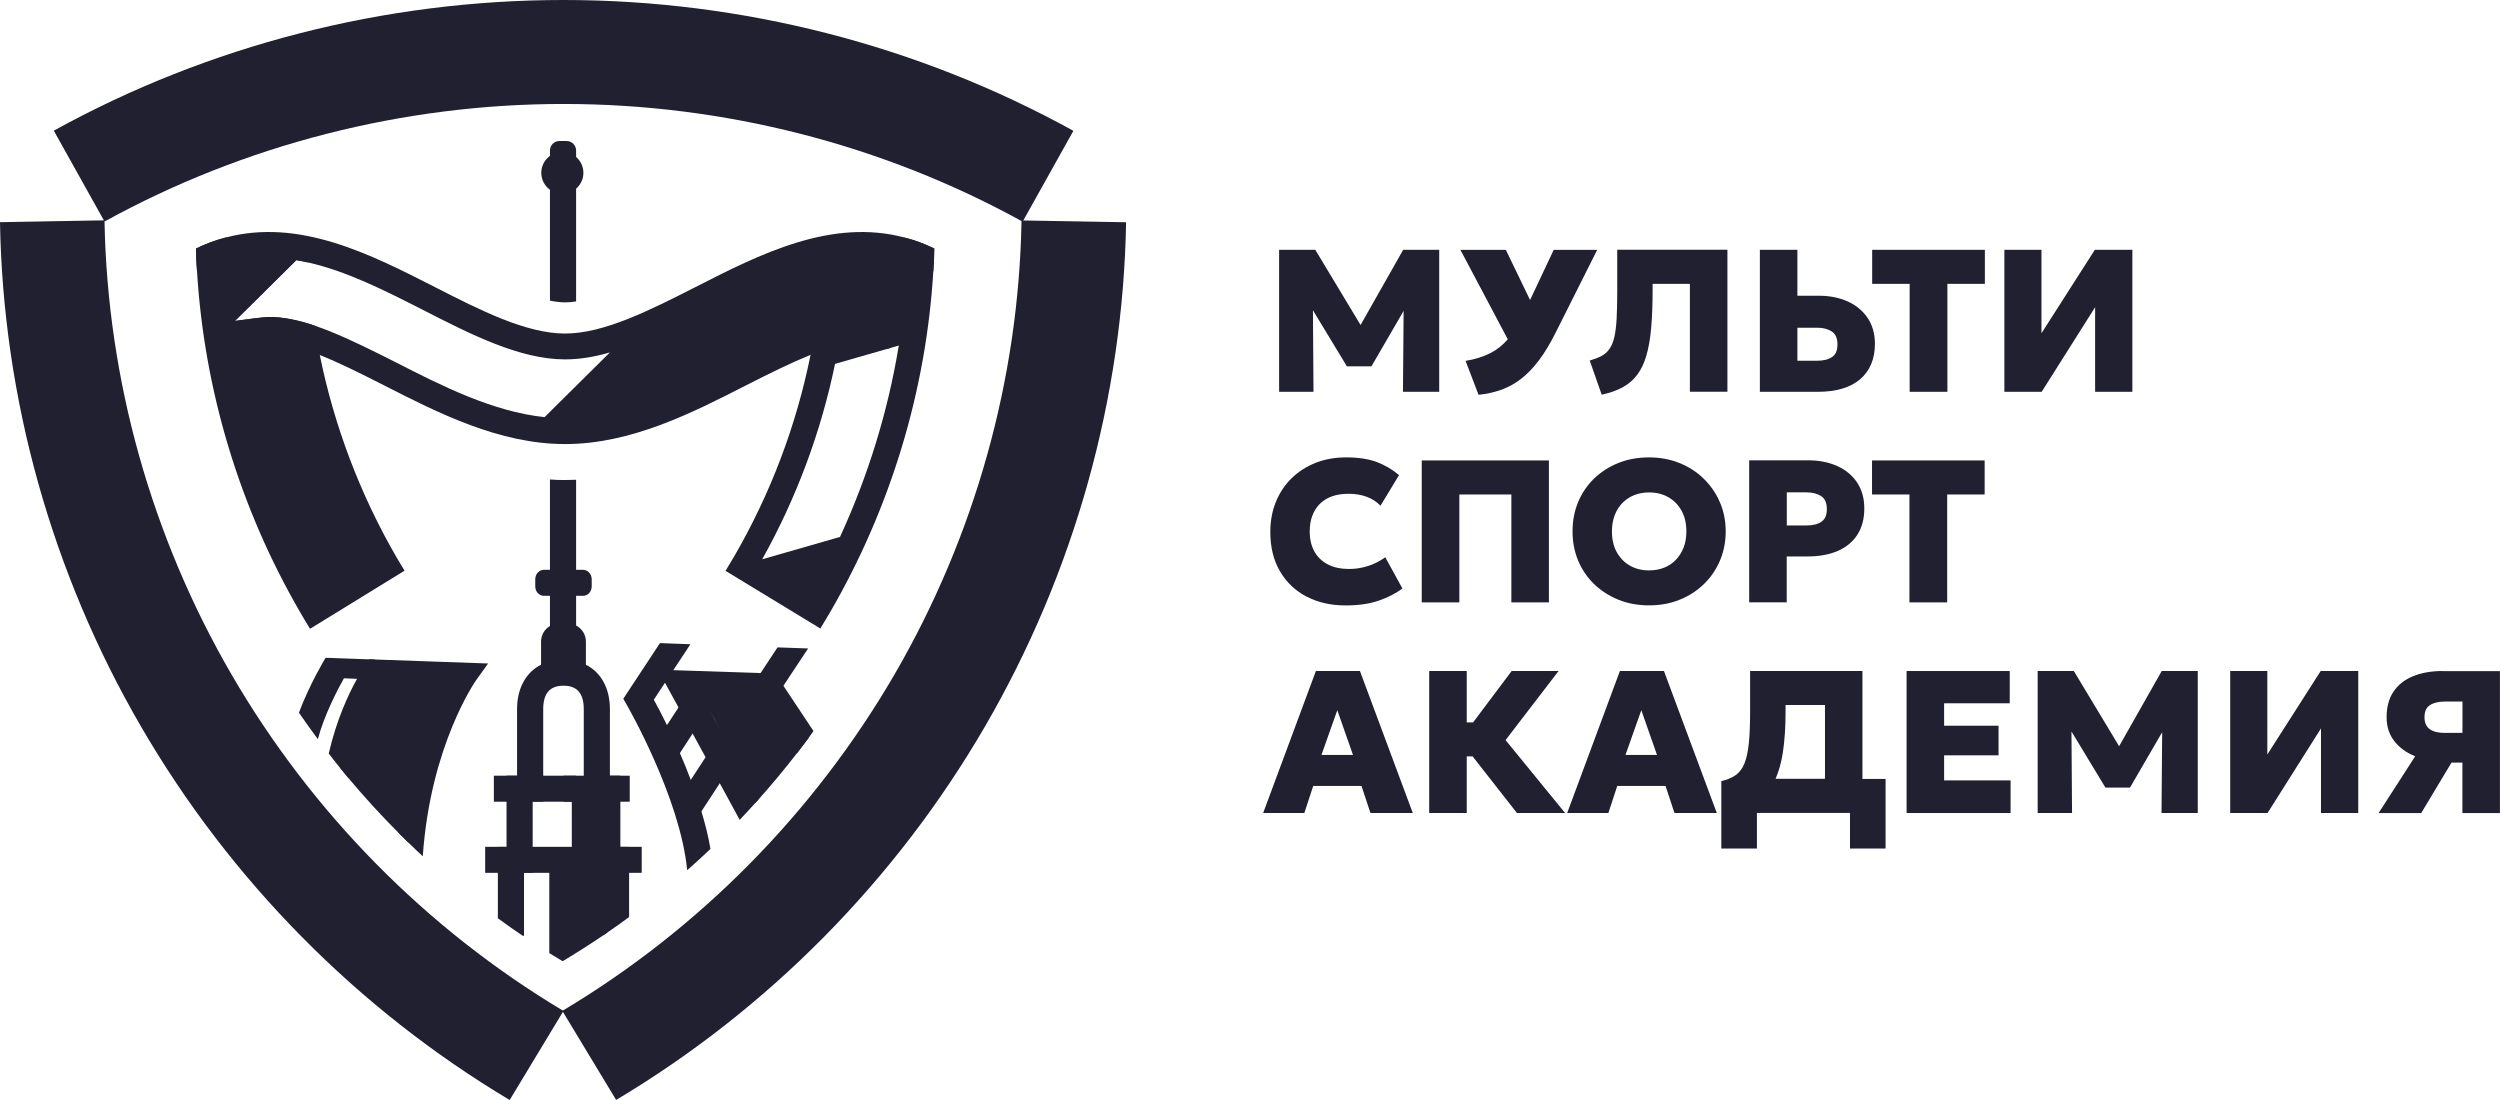 <?xml version="1.0" encoding="UTF-8"?> <svg xmlns="http://www.w3.org/2000/svg" width="150" height="66" viewBox="0 0 150 66" fill="none"> <g clip-path="url(#clip0_8_1244)"> <path d="M48.809 43.863C48.715 44 48.616 44.137 48.517 44.273C48.285 44.585 48.053 44.893 47.816 45.196L45.654 41.945L42.156 41.829L45.504 47.974C45.444 48.042 45.383 48.106 45.323 48.174C45.014 48.516 44.7 48.858 44.382 49.191L43.187 46.995L42.336 45.436L41.558 44.013L40.712 42.449L39.899 40.966L39.474 40.18L40.398 40.21L45.633 40.385L46.514 40.415L47.004 41.146L48.809 43.863Z" fill="#202030"></path> <path d="M48.517 44.273C48.285 44.585 48.053 44.893 47.816 45.196C47.077 46.149 46.307 47.076 45.504 47.974C45.444 48.042 45.383 48.106 45.323 48.174L42.843 43.107L41.468 40.898L46.282 41.304L46.866 41.355L48.517 44.273Z" fill="#202030"></path> <path d="M42.628 50.934C42.173 51.37 41.704 51.797 41.231 52.212C40.81 47.867 37.668 42.406 37.63 42.334L37.398 41.923L39.598 38.586L41.425 38.655L40.398 40.21L39.899 40.966L39.228 41.983C39.418 42.321 39.697 42.846 40.019 43.508C40.26 44 40.526 44.564 40.793 45.183C41.012 45.688 41.236 46.23 41.446 46.794C41.674 47.401 41.893 48.033 42.082 48.678C42.31 49.422 42.499 50.182 42.628 50.934Z" fill="#202030"></path> <path d="M48.487 38.907L46.712 41.586L45.405 40.731L46.652 38.843L48.487 38.907Z" fill="#202030"></path> <path d="M40.834 42.257L39.105 44.906L40.422 45.755L42.15 43.105L40.834 42.257Z" fill="#202030"></path> <path d="M42.437 45.276L40.709 47.925L42.025 48.774L43.753 46.125L42.437 45.276Z" fill="#202030"></path> <path d="M29.287 39.809L28.582 40.791C28.548 40.834 25.823 44.714 25.367 51.379C25.075 51.11 24.787 50.832 24.503 50.554C24.305 50.366 24.112 50.174 23.919 49.978C24.409 45.636 25.758 42.582 26.605 41.039L23.184 40.821C22.681 41.612 21.507 43.714 21.026 46.7L20.901 46.679C20.738 46.483 20.579 46.29 20.42 46.089H20.416C20.179 45.799 19.951 45.508 19.724 45.214C20.179 43.231 20.884 41.697 21.421 40.731C21.804 40.035 22.096 39.629 22.156 39.561L22.487 39.569L29.287 39.809Z" fill="#202030"></path> <path d="M24.504 50.554C24.306 50.366 24.113 50.174 23.919 49.977C22.866 48.926 21.861 47.824 20.902 46.679C20.739 46.483 20.58 46.29 20.421 46.089H20.416L20.369 45.307L21.151 43.235L22.63 40.432C22.63 40.432 27.495 40.847 27.783 40.911C28.007 40.962 25.6 47.581 24.504 50.554Z" fill="#202030"></path> <path d="M22.488 39.569L22.441 40.77L21.422 40.731L20.636 40.697C20.245 41.394 19.454 42.906 19.071 44.35C18.684 43.829 18.306 43.299 17.936 42.761C18.581 41.043 19.471 39.578 19.523 39.488L19.54 39.467L22.157 39.561L22.488 39.569Z" fill="#202030"></path> <path d="M37.746 50.811V55.023C37.316 55.34 36.878 55.652 36.435 55.955C36.349 56.015 36.263 56.075 36.177 56.13V52.37H35.657V48.102H35.026V42.547C35.026 41.603 34.626 41.142 33.809 41.142C32.992 41.142 32.593 41.603 32.593 42.547V48.102H31.961V52.37H31.441V56.143H31.359C30.856 55.805 30.362 55.455 29.872 55.096V50.811H30.392V46.542H31.024V42.547C31.024 41.287 31.561 40.338 32.464 39.881C32.851 39.685 33.302 39.582 33.809 39.582C34.316 39.582 34.768 39.689 35.154 39.885C36.057 40.338 36.594 41.287 36.594 42.547V46.542H37.222V50.811H37.746Z" fill="#202030"></path> <path d="M37.252 50.81H29.111V52.37H37.252V50.81Z" fill="#202030"></path> <path d="M37.784 46.542H33.809V48.102H37.784V46.542Z" fill="#202030"></path> <path d="M34.565 46.542H29.631V48.102H34.565V46.542Z" fill="#202030"></path> <path d="M35.154 38.497V40.103H32.464V38.497C32.464 38.099 32.675 37.749 32.997 37.561C33.16 37.459 33.354 37.403 33.564 37.403H34.054C34.239 37.403 34.415 37.446 34.566 37.531C34.914 37.711 35.154 38.074 35.154 38.497Z" fill="#202030"></path> <path d="M35.502 34.754V35.185C35.502 35.497 35.27 35.749 34.986 35.749H32.631C32.347 35.749 32.115 35.497 32.115 35.185V34.754C32.115 34.442 32.347 34.19 32.631 34.19H34.986C35.27 34.19 35.502 34.442 35.502 34.754Z" fill="#202030"></path> <path d="M34.566 28.785V38.356H32.997V28.768C33.294 28.794 33.599 28.802 33.908 28.802C34.127 28.802 34.347 28.794 34.566 28.785Z" fill="#202030"></path> <path d="M38.503 50.81H36.96V52.37H38.503V50.81Z" fill="#202030"></path> <path d="M78.776 18.616L80.813 21.979H82.287L84.217 18.654L84.178 23.508H86.353V14.989H84.191L81.634 19.5L78.918 14.989H76.747V23.508H78.81L78.776 18.616Z" fill="#202030"></path> <path d="M89.41 21.193C88.997 21.402 88.507 21.556 87.935 21.654L88.713 23.688C89.216 23.637 89.68 23.53 90.102 23.376C90.527 23.222 90.923 23 91.292 22.709C91.662 22.419 92.014 22.047 92.354 21.594C92.694 21.141 93.024 20.59 93.347 19.941L95.831 14.993H93.222L91.804 18.001L90.351 14.993H87.626L90.467 20.359C90.158 20.714 89.805 20.996 89.405 21.197L89.41 21.193Z" fill="#202030"></path> <path d="M96.097 23.683C96.587 23.577 97.008 23.431 97.357 23.239C97.709 23.047 98.001 22.799 98.233 22.487C98.466 22.175 98.65 21.791 98.784 21.329C98.917 20.868 99.016 20.312 99.072 19.663C99.127 19.014 99.157 18.257 99.157 17.386V17.031H101.393V23.504H103.645V14.984H97.034V17.492C97.034 18.15 97.021 18.702 96.996 19.15C96.97 19.599 96.922 19.966 96.854 20.253C96.785 20.539 96.686 20.77 96.561 20.945C96.437 21.12 96.278 21.257 96.089 21.359C95.895 21.462 95.663 21.552 95.384 21.633L96.102 23.683H96.097Z" fill="#202030"></path> <path d="M110.53 23.32C110.952 23.196 111.308 23.008 111.601 22.761C111.893 22.513 112.116 22.209 112.267 21.855C112.417 21.5 112.495 21.09 112.495 20.633C112.495 20.026 112.348 19.505 112.056 19.073C111.764 18.642 111.364 18.313 110.861 18.086C110.354 17.86 109.782 17.744 109.142 17.744H107.844V14.989H105.592V23.508H109.086C109.623 23.508 110.105 23.444 110.526 23.32H110.53ZM107.844 21.645V19.663H109.022C109.383 19.663 109.679 19.74 109.907 19.889C110.135 20.039 110.247 20.299 110.247 20.667C110.247 21.034 110.139 21.278 109.92 21.423C109.701 21.573 109.4 21.645 109.009 21.645H107.844Z" fill="#202030"></path> <path d="M114.579 23.508H116.844V17.031H119.092V14.989H112.331V17.031H114.579V23.508Z" fill="#202030"></path> <path d="M125.707 18.432V23.508H127.942V14.989H125.69L122.488 19.996V14.989H120.262V23.508H122.501L125.707 18.432Z" fill="#202030"></path> <path d="M78.385 35.788C79.064 36.147 79.851 36.326 80.74 36.326C81.501 36.326 82.159 36.232 82.718 36.04C83.276 35.848 83.753 35.604 84.144 35.309L83.117 33.434C82.778 33.677 82.425 33.857 82.056 33.968C81.686 34.083 81.321 34.139 80.955 34.139C80.457 34.139 80.031 34.049 79.679 33.87C79.326 33.69 79.055 33.429 78.866 33.092C78.677 32.754 78.583 32.353 78.583 31.883C78.583 31.537 78.634 31.225 78.737 30.947C78.841 30.669 78.991 30.43 79.189 30.233C79.386 30.037 79.632 29.883 79.919 29.78C80.207 29.678 80.538 29.627 80.912 29.627C81.312 29.627 81.673 29.686 82 29.806C82.326 29.926 82.602 30.105 82.829 30.345L83.942 28.507C83.538 28.165 83.091 27.905 82.606 27.721C82.116 27.537 81.505 27.443 80.766 27.443C80.104 27.443 79.498 27.55 78.944 27.768C78.389 27.986 77.908 28.294 77.5 28.691C77.091 29.088 76.778 29.563 76.554 30.11C76.331 30.656 76.219 31.259 76.219 31.917C76.219 32.823 76.408 33.605 76.79 34.263C77.173 34.92 77.702 35.433 78.381 35.792L78.385 35.788Z" fill="#202030"></path> <path d="M87.561 29.669H90.682V36.143H92.934V27.627H85.305V36.143H87.561V29.669Z" fill="#202030"></path> <path d="M103.198 30.148C102.97 29.61 102.648 29.14 102.235 28.734C101.823 28.328 101.337 28.012 100.778 27.785C100.219 27.559 99.609 27.443 98.943 27.443C98.277 27.443 97.666 27.554 97.108 27.777C96.549 27.999 96.063 28.311 95.646 28.712C95.234 29.114 94.911 29.584 94.688 30.122C94.464 30.661 94.353 31.25 94.353 31.883C94.353 32.515 94.464 33.096 94.688 33.635C94.911 34.173 95.234 34.643 95.646 35.044C96.059 35.446 96.549 35.758 97.108 35.984C97.666 36.211 98.281 36.322 98.943 36.322C99.605 36.322 100.219 36.211 100.778 35.984C101.337 35.758 101.823 35.446 102.235 35.044C102.648 34.643 102.97 34.173 103.198 33.635C103.426 33.096 103.542 32.511 103.542 31.883C103.542 31.255 103.426 30.682 103.198 30.144V30.148ZM101.015 32.853C100.903 33.139 100.748 33.387 100.55 33.592C100.353 33.797 100.116 33.955 99.846 34.062C99.575 34.169 99.274 34.224 98.947 34.224C98.513 34.224 98.131 34.13 97.795 33.938C97.46 33.746 97.198 33.476 97.004 33.126C96.811 32.776 96.716 32.361 96.716 31.883C96.716 31.524 96.772 31.203 96.88 30.917C96.987 30.631 97.142 30.383 97.344 30.178C97.546 29.973 97.782 29.815 98.053 29.708C98.328 29.597 98.625 29.546 98.947 29.546C99.381 29.546 99.764 29.64 100.099 29.832C100.434 30.024 100.701 30.293 100.894 30.644C101.088 30.994 101.182 31.408 101.182 31.887C101.182 32.246 101.126 32.566 101.019 32.853H101.015Z" fill="#202030"></path> <path d="M107.208 33.387H108.45C109.168 33.387 109.782 33.271 110.289 33.045C110.797 32.819 111.188 32.489 111.454 32.062C111.725 31.635 111.858 31.118 111.858 30.507C111.858 29.896 111.712 29.379 111.424 28.948C111.136 28.516 110.736 28.187 110.229 27.96C109.722 27.734 109.146 27.619 108.501 27.619H104.951V36.138H107.203V33.383L107.208 33.387ZM107.208 29.541H108.385C108.746 29.541 109.043 29.618 109.271 29.768C109.499 29.917 109.61 30.174 109.61 30.541C109.61 30.909 109.503 31.156 109.284 31.306C109.064 31.456 108.764 31.528 108.372 31.528H107.208V29.546V29.541Z" fill="#202030"></path> <path d="M116.831 36.143V29.669H119.079V27.627H112.322V29.669H114.566V36.143H116.831Z" fill="#202030"></path> <path d="M78.953 40.261L75.789 48.781H78.26L78.793 47.158H81.69L82.228 48.781H84.768L81.596 40.261H78.953ZM79.288 45.295L80.238 42.611L81.179 45.295H79.288Z" fill="#202030"></path> <path d="M93.514 40.261H90.699L88.387 43.342H88.004V40.261H85.752V48.781H88.004V45.384H88.357L91.017 48.781H93.906L90.334 44.406L93.514 40.261Z" fill="#202030"></path> <path d="M97.194 40.261L94.03 48.781H96.502L97.035 47.158H99.932L100.469 48.781H103.009L99.837 40.261H97.194ZM97.529 45.295L98.479 42.611L99.42 45.295H97.529Z" fill="#202030"></path> <path d="M111.747 40.261H105.007V42.658C105.007 43.436 104.981 44.081 104.93 44.594C104.878 45.107 104.788 45.513 104.663 45.816C104.539 46.119 104.362 46.35 104.139 46.508C103.915 46.666 103.632 46.786 103.279 46.867V50.913H105.415V48.777H110.999V50.913H113.135V46.735H111.747V40.261ZM106.533 46.735C106.722 46.286 106.877 45.769 106.971 45.154C107.079 44.444 107.135 43.611 107.135 42.654V42.3H109.499V46.73H106.537L106.533 46.735Z" fill="#202030"></path> <path d="M116.647 45.32H119.913V43.543H116.647V42.197H120.584V40.261H114.395V48.781H120.635V46.824H116.647V45.32Z" fill="#202030"></path> <path d="M127.147 44.773L124.43 40.261H122.26V48.781H124.323L124.288 43.889L126.326 47.256H127.8L129.73 43.932L129.691 48.781H131.866V40.261H129.704L127.147 44.773Z" fill="#202030"></path> <path d="M136.04 45.269V40.261H133.813V48.781H136.053L139.259 43.705V48.781H141.494V40.261H139.242L136.04 45.269Z" fill="#202030"></path> <path d="M146.566 40.261C145.887 40.261 145.298 40.364 144.791 40.569C144.284 40.774 143.893 41.082 143.613 41.492C143.334 41.902 143.196 42.419 143.196 43.039C143.196 43.586 143.347 44.06 143.652 44.457C143.957 44.855 144.374 45.162 144.911 45.376L142.715 48.785H145.272L147.09 45.756H147.744V48.785H149.996V40.266H146.562L146.566 40.261ZM147.748 43.974H146.678C146.299 43.974 146.003 43.902 145.788 43.752C145.573 43.603 145.47 43.363 145.47 43.026C145.47 42.688 145.577 42.449 145.797 42.308C146.016 42.167 146.308 42.094 146.682 42.094H147.748V43.974Z" fill="#202030"></path> <path d="M36.435 51.674V55.955C36.349 56.015 36.263 56.075 36.177 56.13C35.386 56.669 34.578 57.181 33.758 57.673C33.487 57.515 33.22 57.352 32.958 57.186V51.674H36.435Z" fill="#202030"></path> <path d="M36.044 46.623H34.308V52.678H36.044V46.623Z" fill="#202030"></path> <path d="M54.324 14.266C49.893 13.057 45.582 15.258 41.713 17.232C39.023 18.599 36.246 20.013 33.904 20.013C31.561 20.013 28.78 18.599 26.09 17.223C22.239 15.258 17.945 13.066 13.522 14.258C12.937 14.407 12.353 14.621 11.76 14.912C11.76 15.369 11.786 15.813 11.82 16.262L14.455 20.974C15.705 20.278 17.214 20.513 19.187 21.299C20.313 21.748 21.581 22.376 23.047 23.124C26.279 24.769 29.945 26.644 33.904 26.644C37.862 26.644 41.524 24.777 44.756 23.124C46.222 22.376 47.507 21.748 48.633 21.291C50.537 20.534 52.016 20.299 53.249 20.927L53.426 20.876L56 16.253C56.035 15.805 56.056 15.36 56.056 14.912C55.484 14.63 54.9 14.416 54.324 14.266ZM32.674 25.029C29.528 24.692 26.494 23.141 23.773 21.752C22.346 21.03 20.979 20.351 19.767 19.868C19.453 19.744 19.157 19.633 18.869 19.535C17.82 19.18 16.935 19.018 16.127 19.018C15.852 19.018 14.631 19.18 14.094 19.257L17.781 15.608C18.009 15.646 18.237 15.689 18.465 15.745C20.79 16.262 23.102 17.437 25.359 18.586C28.226 20.052 31.179 21.564 33.908 21.564C34.785 21.564 35.687 21.41 36.594 21.145L32.674 25.029Z" fill="#202030"></path> <path d="M24.272 34.241L18.602 37.728C18.405 37.399 18.194 37.065 18.005 36.728C14.377 30.468 12.254 23.436 11.82 16.262C11.786 15.813 11.76 15.369 11.76 14.912C12.353 14.621 12.937 14.407 13.522 14.258L18.405 14.172C18.413 14.698 18.435 15.223 18.465 15.745C18.237 15.689 18.009 15.646 17.781 15.608L14.094 19.257C14.631 19.18 15.852 19.018 16.127 19.018C16.935 19.018 17.82 19.18 18.869 19.535C18.959 20.124 19.067 20.714 19.187 21.299C20.047 25.542 21.598 29.644 23.786 33.429C23.953 33.711 24.113 33.985 24.272 34.241Z" fill="#202030"></path> <path d="M54.324 14.266L49.415 14.181C49.372 16.569 49.114 18.945 48.633 21.291C47.782 25.525 46.23 29.635 44.03 33.421C43.867 33.703 43.699 33.976 43.531 34.25L49.222 37.711C49.415 37.39 49.617 37.057 49.806 36.732C53.443 30.464 55.575 23.418 56 16.253C56.035 15.805 56.056 15.36 56.056 14.912C55.484 14.63 54.9 14.416 54.324 14.266ZM53.928 20.731C53.279 24.683 52.084 28.558 50.4 32.216L45.732 33.557C47.786 29.879 49.252 25.939 50.103 21.833L53.249 20.927L53.425 20.876L53.928 20.731Z" fill="#202030"></path> <path d="M33.994 8.46C34.312 8.46 34.566 8.716 34.566 9.028V18.086C34.338 18.125 34.119 18.142 33.908 18.142C33.625 18.142 33.319 18.103 32.997 18.039V9.028C32.997 8.712 33.255 8.46 33.569 8.46H33.99H33.994Z" fill="#202030"></path> <path d="M64.403 7.849L61.398 13.228L61.36 13.301C61.338 13.288 61.312 13.275 61.291 13.262C52.927 8.665 43.423 6.238 33.809 6.238C24.194 6.238 14.643 8.678 6.271 13.292L6.232 13.22L3.228 7.84C12.529 2.709 23.102 0 33.809 0C44.515 0 55.093 2.713 64.403 7.849Z" fill="#202030"></path> <path d="M33.809 60.655L33.775 60.711L30.581 66C21.46 60.557 13.81 52.806 8.459 43.59C3.108 34.378 0.181 23.914 0 13.331L6.232 13.22H6.271V13.292C6.451 22.795 9.086 32.195 13.892 40.471C18.705 48.76 25.578 55.733 33.77 60.634C33.783 60.638 33.796 60.646 33.809 60.655Z" fill="#202030"></path> <path d="M67.566 13.335C67.382 23.906 64.455 34.365 59.103 43.581C53.752 52.797 46.097 60.548 36.968 65.996L33.775 60.711L33.74 60.651C33.74 60.651 33.762 60.638 33.77 60.634C41.975 55.729 48.852 48.756 53.671 40.467C58.489 32.169 61.123 22.765 61.291 13.262V13.228H61.399L67.566 13.335Z" fill="#202030"></path> <path d="M33.74 11.626C34.438 11.626 35.004 11.063 35.004 10.37C35.004 9.676 34.438 9.114 33.74 9.114C33.042 9.114 32.477 9.676 32.477 10.37C32.477 11.063 33.042 11.626 33.74 11.626Z" fill="#202030"></path> </g> <defs> <clipPath id="clip0_8_1244"> <rect width="150" height="66" fill="white"></rect> </clipPath> </defs> </svg> 